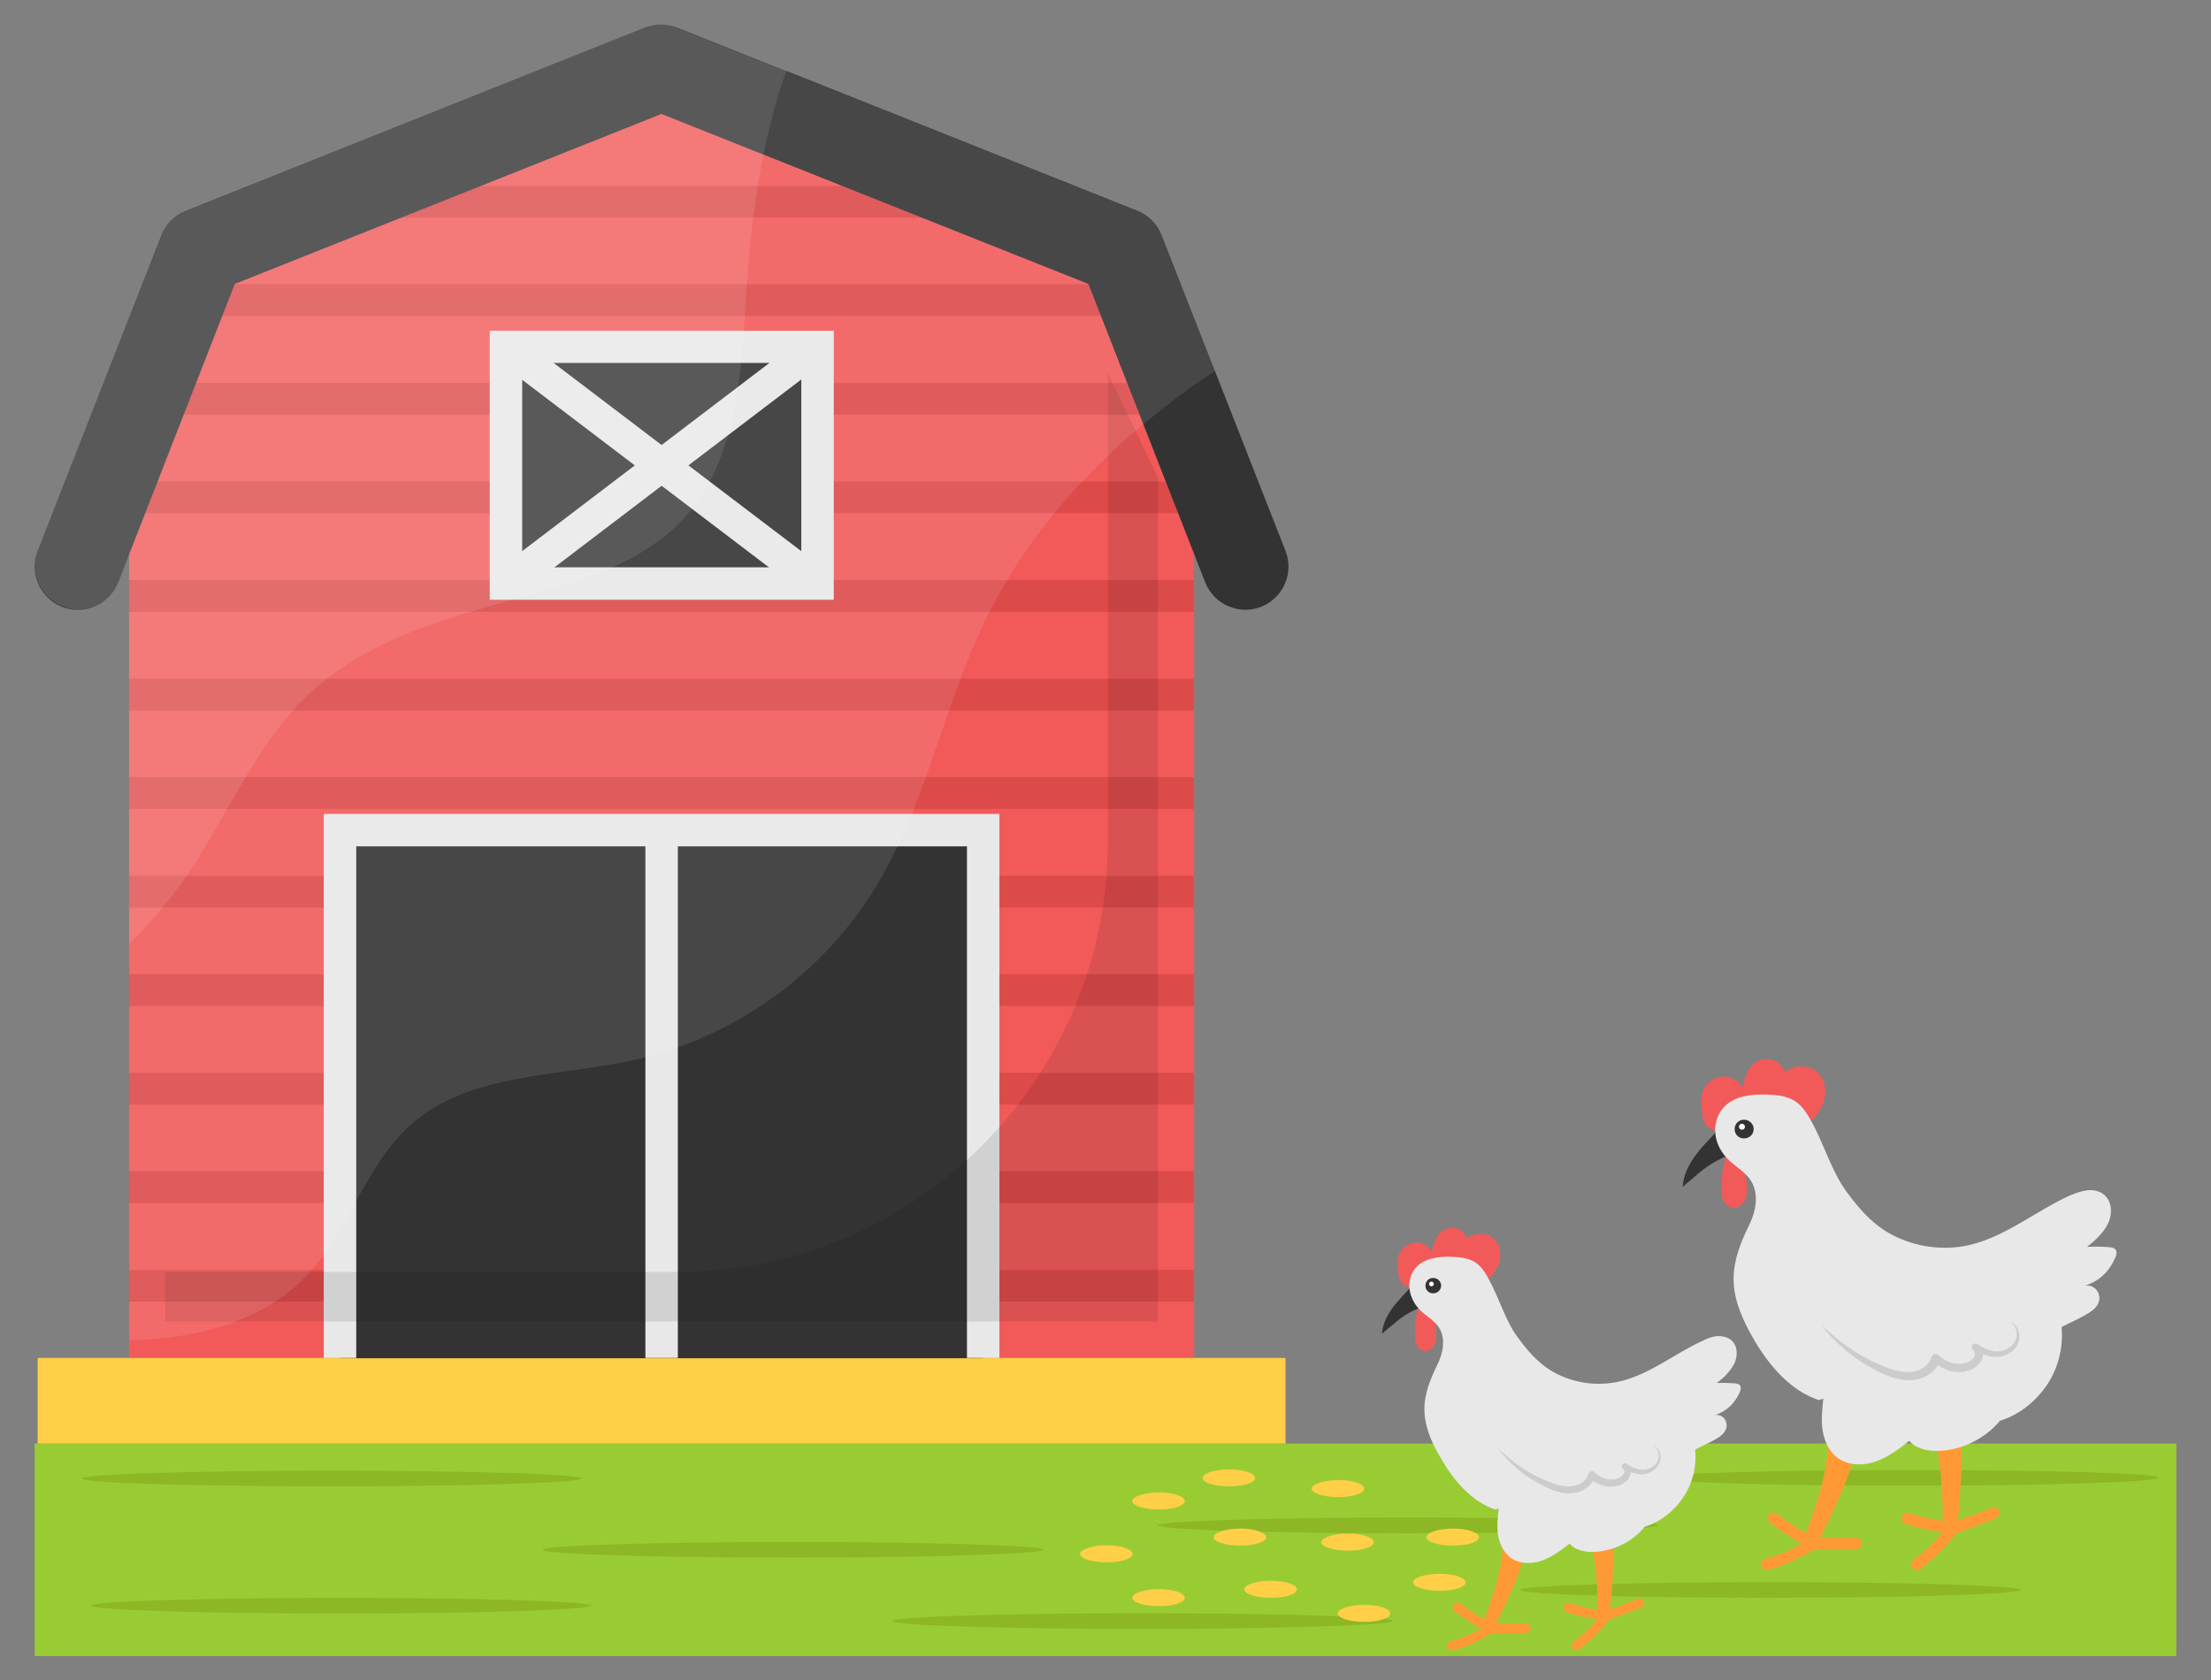 <svg width="50" height="38" viewBox="0 0 50 38" fill="none" xmlns="http://www.w3.org/2000/svg">
<rect x="0" y="0" width="50" height="38" fill="#808080" stroke="none"/>
<path d="M0.784 32.652H49.216V37.457H0.784V32.652Z" fill="#99CC33"/>
<path d="M13.376 36.315C13.376 36.413 10.841 36.496 7.716 36.496C4.59 36.496 2.055 36.42 2.055 36.315C2.055 36.224 4.59 36.141 7.716 36.141C10.841 36.141 13.376 36.224 13.376 36.315Z" fill="#8DB725"/>
<path d="M37.502 34.498C37.502 34.597 34.967 34.68 31.841 34.68C28.716 34.68 26.181 34.604 26.181 34.498C26.181 34.408 28.716 34.324 31.841 34.324C34.967 34.324 37.502 34.408 37.502 34.498Z" fill="#8DB725"/>
<path d="M48.823 33.424C48.823 33.522 46.288 33.605 43.162 33.605C40.037 33.605 37.502 33.53 37.502 33.424C37.502 33.333 40.037 33.25 43.162 33.25C46.288 33.25 48.823 33.325 48.823 33.424Z" fill="#8DB725"/>
<path d="M31.5 36.663C31.5 36.761 28.965 36.844 25.84 36.844C22.715 36.844 20.179 36.769 20.179 36.663C20.179 36.572 22.715 36.489 25.84 36.489C28.965 36.489 31.5 36.572 31.5 36.663Z" fill="#8DB725"/>
<path d="M45.705 35.959C45.705 36.057 43.17 36.141 40.044 36.141C36.919 36.141 34.384 36.065 34.384 35.959C34.384 35.868 36.919 35.785 40.044 35.785C43.17 35.785 45.705 35.868 45.705 35.959Z" fill="#8DB725"/>
<path d="M23.593 35.051C23.593 35.149 21.057 35.232 17.932 35.232C14.807 35.232 12.271 35.157 12.271 35.051C12.271 34.96 14.807 34.877 17.932 34.877C21.057 34.877 23.593 34.96 23.593 35.051Z" fill="#8DB725"/>
<path d="M13.164 33.439C13.164 33.537 10.629 33.62 7.504 33.62C4.378 33.62 1.843 33.545 1.843 33.439C1.843 33.348 4.378 33.265 7.504 33.265C10.629 33.265 13.164 33.348 13.164 33.439Z" fill="#8DB725"/>
<path d="M2.918 30.715V10.615L5.476 5.31L14.958 1.526L24.448 5.31L27.005 10.615V30.715H2.918Z" fill="#F25A5A"/>
<path d="M2.918 28.724H26.998V29.443H2.918V28.724Z" fill="#DD4A4A"/>
<path d="M2.918 26.492H26.998V27.211H2.918V26.492Z" fill="#DD4A4A"/>
<path d="M2.918 24.267H26.998V24.986H2.918V24.267Z" fill="#DD4A4A"/>
<path d="M2.918 22.035H26.998V22.753H2.918V22.035Z" fill="#DD4A4A"/>
<path d="M2.918 19.81H26.998V20.529H2.918V19.81Z" fill="#DD4A4A"/>
<path d="M2.918 17.577H26.998V18.296H2.918V17.577Z" fill="#DD4A4A"/>
<path d="M2.918 15.352H26.998V16.071H2.918V15.352Z" fill="#DD4A4A"/>
<path d="M2.918 13.12H26.998V13.839H2.918V13.12Z" fill="#DD4A4A"/>
<path d="M2.918 10.888H26.998V11.607H2.918V10.888Z" fill="#DD4A4A"/>
<path d="M2.918 8.663H26.998V9.382H2.918V8.663Z" fill="#DD4A4A"/>
<path d="M3.735 6.43H26.188V7.149H3.735V6.43Z" fill="#DD4A4A"/>
<path d="M6.558 4.205H23.365V4.924H6.558V4.205Z" fill="#DD4A4A"/>
<path d="M0.852 30.715H29.071V32.652H0.852V30.715Z" fill="#FFCF47"/>
<path d="M7.693 18.78H22.23V30.722H7.693V18.78Z" fill="#333333"/>
<path d="M22.601 30.715H21.867V19.144H8.056V30.715H7.322V18.41H22.601V30.715Z" fill="#E8E8E8"/>
<path d="M14.595 18.78H15.329V30.715H14.595V18.78Z" fill="#E8E8E8"/>
<path opacity="0.1" d="M25.053 8.436V19.03C25.053 24.411 20.694 28.77 15.313 28.77H3.735V29.89H26.188V10.804L25.053 8.436Z" fill="black"/>
<path d="M1.76 13.793C1.639 13.793 1.518 13.771 1.404 13.725C0.905 13.529 0.655 12.961 0.852 12.462L3.652 5.318C3.75 5.068 3.947 4.864 4.197 4.765L14.594 0.618C14.829 0.528 15.086 0.528 15.321 0.618L25.726 4.765C25.976 4.864 26.173 5.068 26.271 5.318L29.071 12.462C29.268 12.961 29.018 13.529 28.519 13.725C28.019 13.922 27.452 13.672 27.255 13.173L24.614 6.423L14.958 2.578L5.309 6.423L2.676 13.165C2.524 13.551 2.153 13.793 1.76 13.793Z" fill="#333333"/>
<path d="M11.439 7.845H18.484V13.196H11.439V7.845Z" fill="#333333"/>
<path d="M18.847 13.566H11.075V7.482H18.855V13.566H18.847ZM11.809 12.832H18.121V8.209H11.809V12.832Z" fill="#E8E8E8"/>
<path d="M11.213 8.138L11.657 7.554L18.699 12.906L18.254 13.49L11.213 8.138Z" fill="#E8E8E8"/>
<path d="M11.229 12.907L18.271 7.546L18.716 8.13L11.674 13.491L11.229 12.907Z" fill="#E8E8E8"/>
<path opacity="0.1" d="M27.482 8.39C27.088 8.64 26.703 8.92 26.332 9.215C24.637 10.517 23.199 12.136 22.268 14.058C21.322 16.018 20.928 18.228 19.793 20.082C18.59 22.05 16.57 23.488 14.314 23.98C12.589 24.365 10.614 24.259 9.29 25.44C8.268 26.348 7.912 27.801 6.989 28.792C5.975 29.897 4.446 30.283 2.925 30.314V12.537L2.675 13.165C2.524 13.551 2.153 13.786 1.76 13.786C1.646 13.786 1.525 13.763 1.412 13.71C0.905 13.514 0.663 12.954 0.859 12.447L3.659 5.31C3.758 5.061 3.954 4.856 4.204 4.758L14.61 0.611C14.837 0.52 15.101 0.52 15.329 0.611L25.734 4.758C25.984 4.856 26.18 5.061 26.279 5.31L27.482 8.39Z" fill="white"/>
<path opacity="0.1" d="M17.788 1.587C17.674 1.897 17.576 2.215 17.493 2.533C17.145 3.812 16.978 5.144 16.887 6.468C16.766 8.337 16.713 10.396 15.434 11.758C14.594 12.651 13.384 13.059 12.211 13.392C10.379 13.915 8.427 14.361 7.027 15.663C5.778 16.813 5.15 18.478 4.166 19.885C3.795 20.415 3.379 20.907 2.918 21.354V12.537L2.675 13.165C2.524 13.551 2.153 13.786 1.76 13.786C1.646 13.786 1.525 13.763 1.412 13.71C0.905 13.514 0.663 12.954 0.859 12.447L3.659 5.31C3.758 5.061 3.954 4.856 4.204 4.758L14.61 0.611C14.837 0.52 15.101 0.52 15.329 0.611L17.788 1.587Z" fill="white"/>
<path d="M32.113 29.526C32.015 29.708 32 29.928 32 30.14C32 30.223 31.992 30.306 32.023 30.389C32.045 30.465 32.106 30.541 32.189 30.556C32.287 30.578 32.393 30.503 32.439 30.412C32.484 30.321 32.484 30.208 32.477 30.102C32.462 29.905 32.416 29.701 32.378 29.504L32.113 29.526Z" fill="#F25A5A"/>
<path d="M31.962 29.224C31.962 29.178 31.924 29.14 31.879 29.118C31.833 29.095 31.788 29.088 31.75 29.065C31.644 28.997 31.621 28.853 31.614 28.724C31.606 28.603 31.599 28.475 31.644 28.361C31.705 28.217 31.849 28.119 32 28.104C32.151 28.096 32.31 28.18 32.386 28.308C32.401 28.217 32.424 28.142 32.454 28.058C32.492 27.975 32.545 27.892 32.62 27.839C32.711 27.778 32.832 27.756 32.938 27.786C33.044 27.816 33.135 27.899 33.173 28.005C33.309 27.922 33.483 27.884 33.627 27.93C33.809 27.983 33.922 28.172 33.929 28.361C33.937 28.55 33.846 28.732 33.718 28.868C33.589 29.004 33.43 29.11 33.271 29.209L31.962 29.224Z" fill="#F25A5A"/>
<path d="M32.06 28.906C31.924 29.118 31.735 29.284 31.576 29.474C31.417 29.663 31.273 29.897 31.251 30.17C31.341 30.087 31.432 30.018 31.523 29.943C31.841 29.655 32.234 29.489 32.628 29.474L32.06 28.906Z" fill="#333333"/>
<path d="M33.99 34.748C33.99 35.248 33.914 35.724 33.529 36.738H33.824C34.285 35.808 34.429 35.414 34.505 35.005L33.99 34.748Z" fill="#FF9933"/>
<path d="M34.172 36.943C33.937 36.943 33.695 36.943 33.695 36.943H33.673L33.65 36.928C33.627 36.92 33.15 36.655 32.893 36.436C32.848 36.398 32.84 36.33 32.878 36.284C32.916 36.239 32.984 36.231 33.029 36.269C33.241 36.451 33.627 36.67 33.726 36.723H34.505C34.566 36.723 34.611 36.769 34.611 36.829C34.611 36.89 34.566 36.935 34.505 36.935C34.429 36.943 34.301 36.943 34.172 36.943Z" fill="#FF9933"/>
<path d="M32.833 37.329C32.787 37.329 32.742 37.298 32.734 37.253C32.719 37.2 32.749 37.139 32.81 37.124C33.158 37.026 33.377 36.912 33.65 36.746C33.703 36.716 33.763 36.731 33.794 36.784C33.824 36.837 33.809 36.897 33.756 36.928C33.468 37.102 33.233 37.223 32.863 37.329C32.848 37.329 32.84 37.329 32.833 37.329Z" fill="#FF9933"/>
<path d="M35.852 34.498C36.026 34.96 36.132 35.437 36.132 36.526L36.412 36.42C36.51 35.384 36.503 34.968 36.427 34.559L35.852 34.498Z" fill="#FF9933"/>
<path d="M36.798 36.481C36.578 36.564 36.351 36.648 36.351 36.648L36.329 36.655H36.306C36.283 36.655 35.746 36.58 35.428 36.466C35.375 36.443 35.345 36.383 35.367 36.33C35.39 36.277 35.451 36.246 35.504 36.269C35.769 36.36 36.208 36.428 36.313 36.443C36.419 36.405 36.858 36.239 37.04 36.163C37.093 36.141 37.153 36.171 37.176 36.224C37.199 36.277 37.169 36.337 37.116 36.36C37.04 36.39 36.919 36.436 36.798 36.481Z" fill="#FF9933"/>
<path d="M35.685 37.321C35.64 37.336 35.594 37.321 35.564 37.283C35.526 37.238 35.541 37.17 35.587 37.132C35.874 36.92 36.041 36.731 36.238 36.481C36.276 36.436 36.344 36.428 36.389 36.466C36.434 36.504 36.442 36.572 36.404 36.617C36.2 36.882 36.018 37.079 35.708 37.306C35.7 37.313 35.693 37.321 35.685 37.321Z" fill="#FF9933"/>
<path d="M33.892 34.12C33.869 34.317 33.846 34.521 33.877 34.718C33.907 34.915 33.998 35.111 34.157 35.232C34.353 35.376 34.633 35.384 34.868 35.3C35.103 35.217 35.299 35.066 35.496 34.915C35.594 35.043 35.799 35.096 35.958 35.104C36.427 35.111 36.896 34.9 37.191 34.536C37.554 34.423 37.865 34.173 38.069 33.863C38.281 33.545 38.372 33.159 38.334 32.788C38.47 32.712 38.621 32.652 38.758 32.576C38.818 32.538 38.886 32.508 38.939 32.455C38.992 32.402 39.038 32.342 39.045 32.266C39.053 32.198 39.03 32.122 38.977 32.069C38.924 32.016 38.849 31.994 38.78 32.009C39.053 31.918 39.234 31.744 39.348 31.479C39.363 31.433 39.378 31.381 39.355 31.343C39.333 31.305 39.28 31.297 39.234 31.29C39.098 31.282 38.962 31.275 38.826 31.282C38.977 31.169 39.121 31.025 39.212 30.858C39.303 30.684 39.303 30.45 39.159 30.321C39.075 30.245 38.947 30.215 38.833 30.223C38.72 30.23 38.606 30.276 38.5 30.329C37.872 30.616 37.312 31.085 36.639 31.244C36.192 31.35 35.715 31.305 35.292 31.116C34.868 30.927 34.596 30.624 34.331 30.261C34.043 29.882 33.907 29.368 33.672 28.944C33.597 28.8 33.506 28.649 33.37 28.558C33.218 28.459 33.037 28.437 32.855 28.429C32.552 28.414 32.204 28.452 32.007 28.686C31.894 28.823 31.849 29.012 31.879 29.186C31.909 29.36 32 29.526 32.129 29.648C32.265 29.776 32.446 29.875 32.545 30.034C32.704 30.291 32.628 30.624 32.499 30.881C32.348 31.191 32.212 31.517 32.212 31.872C32.212 32.258 32.371 32.622 32.567 32.955C32.855 33.462 33.256 33.953 33.809 34.143L33.892 34.12Z" fill="#E8E8E8"/>
<path d="M33.869 32.75C34.02 32.902 34.187 33.038 34.361 33.159C34.535 33.28 34.717 33.386 34.913 33.469C35.103 33.552 35.307 33.628 35.496 33.62C35.685 33.62 35.874 33.507 35.92 33.34C35.935 33.295 35.98 33.272 36.018 33.28C36.033 33.28 36.049 33.288 36.056 33.303C36.177 33.416 36.344 33.484 36.503 33.462C36.578 33.447 36.662 33.416 36.699 33.363C36.745 33.318 36.737 33.235 36.707 33.212H36.699C36.669 33.189 36.669 33.144 36.692 33.121C36.715 33.098 36.752 33.091 36.775 33.106C36.866 33.159 36.957 33.212 37.055 33.235C37.154 33.257 37.252 33.242 37.343 33.197C37.426 33.151 37.502 33.068 37.509 32.962C37.517 32.864 37.479 32.743 37.38 32.69C37.486 32.728 37.554 32.849 37.554 32.962C37.554 33.083 37.486 33.197 37.38 33.265C37.282 33.333 37.154 33.363 37.032 33.34C36.911 33.325 36.805 33.272 36.707 33.219L36.783 33.106C36.904 33.197 36.896 33.363 36.813 33.462C36.737 33.56 36.631 33.598 36.525 33.62C36.306 33.658 36.094 33.568 35.935 33.424L36.071 33.386C36.033 33.515 35.943 33.613 35.844 33.681C35.738 33.749 35.617 33.779 35.496 33.779C35.254 33.779 35.042 33.689 34.853 33.583C34.656 33.484 34.474 33.363 34.308 33.219C34.149 33.083 33.998 32.924 33.869 32.75Z" fill="#CCCCCC"/>
<path d="M32.59 29.08C32.59 29.178 32.507 29.254 32.409 29.254C32.31 29.254 32.235 29.178 32.235 29.08C32.235 28.982 32.31 28.906 32.409 28.906C32.507 28.906 32.59 28.982 32.59 29.08Z" fill="#333333"/>
<path d="M32.424 29.042C32.424 29.072 32.401 29.095 32.371 29.095C32.341 29.095 32.318 29.072 32.318 29.042C32.318 29.012 32.341 28.989 32.371 28.989C32.401 28.989 32.424 29.012 32.424 29.042Z" fill="white"/>
<path d="M39.075 26.076C38.955 26.295 38.939 26.56 38.932 26.817C38.932 26.916 38.924 27.022 38.955 27.112C38.985 27.211 39.06 27.294 39.159 27.317C39.28 27.347 39.408 27.256 39.462 27.143C39.514 27.029 39.514 26.893 39.499 26.772C39.477 26.53 39.431 26.288 39.378 26.053L39.075 26.076Z" fill="#F25A5A"/>
<path d="M38.901 25.705C38.901 25.644 38.856 25.599 38.803 25.576C38.75 25.553 38.697 25.538 38.644 25.508C38.516 25.425 38.493 25.251 38.478 25.092C38.47 24.948 38.463 24.789 38.516 24.66C38.584 24.486 38.758 24.365 38.947 24.35C39.129 24.335 39.318 24.441 39.409 24.6C39.431 24.486 39.454 24.403 39.492 24.297C39.537 24.191 39.598 24.093 39.689 24.032C39.794 23.957 39.946 23.934 40.075 23.972C40.203 24.01 40.309 24.108 40.362 24.237C40.521 24.138 40.733 24.085 40.914 24.146C41.134 24.214 41.278 24.441 41.278 24.668C41.285 24.895 41.179 25.115 41.028 25.281C40.877 25.448 40.68 25.576 40.491 25.69L38.901 25.705Z" fill="#F25A5A"/>
<path d="M39.023 25.326C38.856 25.584 38.629 25.78 38.44 26.008C38.251 26.235 38.069 26.522 38.054 26.848C38.16 26.742 38.273 26.666 38.379 26.568C38.765 26.227 39.234 26.023 39.719 26L39.023 25.326Z" fill="#333333"/>
<path d="M41.353 32.395C41.353 32.992 41.263 33.575 40.794 34.801H41.157C41.709 33.673 41.883 33.197 41.982 32.705L41.353 32.395Z" fill="#FF9933"/>
<path d="M41.573 35.043C41.293 35.043 40.998 35.043 40.998 35.043H40.968L40.937 35.028C40.914 35.013 40.339 34.703 40.022 34.438C39.968 34.392 39.961 34.309 40.006 34.256C40.052 34.203 40.135 34.196 40.188 34.241C40.445 34.461 40.914 34.725 41.028 34.786C41.164 34.786 41.724 34.794 41.974 34.786C42.042 34.786 42.103 34.839 42.103 34.915C42.103 34.983 42.05 35.043 41.974 35.043C41.883 35.043 41.724 35.043 41.573 35.043Z" fill="#FF9933"/>
<path d="M39.946 35.512C39.893 35.512 39.84 35.475 39.825 35.422C39.802 35.353 39.847 35.285 39.916 35.263C40.332 35.149 40.604 35.005 40.93 34.809C40.99 34.771 41.066 34.794 41.104 34.854C41.142 34.915 41.119 34.99 41.058 35.028C40.71 35.24 40.423 35.384 39.976 35.512C39.968 35.512 39.961 35.512 39.946 35.512Z" fill="#FF9933"/>
<path d="M43.601 32.092C43.813 32.652 43.941 33.227 43.934 34.544L44.274 34.415C44.388 33.166 44.38 32.66 44.297 32.16L43.601 32.092Z" fill="#FF9933"/>
<path d="M44.751 34.491C44.486 34.589 44.214 34.695 44.214 34.695L44.184 34.703L44.153 34.695C44.123 34.695 43.472 34.604 43.086 34.468C43.018 34.445 42.988 34.37 43.011 34.302C43.033 34.233 43.109 34.203 43.177 34.226C43.495 34.34 44.025 34.415 44.161 34.438C44.289 34.392 44.819 34.196 45.039 34.105C45.107 34.075 45.182 34.112 45.205 34.173C45.228 34.241 45.198 34.317 45.137 34.34C45.039 34.377 44.895 34.438 44.751 34.491Z" fill="#FF9933"/>
<path d="M43.397 35.505C43.343 35.528 43.283 35.505 43.245 35.459C43.2 35.407 43.215 35.323 43.275 35.278C43.623 35.02 43.828 34.794 44.062 34.491C44.108 34.438 44.184 34.423 44.244 34.468C44.297 34.514 44.312 34.589 44.267 34.65C44.017 34.968 43.798 35.21 43.427 35.482C43.419 35.497 43.412 35.497 43.397 35.505Z" fill="#FF9933"/>
<path d="M41.232 31.638C41.21 31.88 41.179 32.122 41.217 32.357C41.255 32.591 41.361 32.834 41.558 32.977C41.8 33.151 42.133 33.159 42.413 33.06C42.693 32.962 42.935 32.781 43.177 32.591C43.298 32.743 43.541 32.811 43.737 32.818C44.305 32.834 44.865 32.569 45.228 32.137C45.667 32.001 46.038 31.698 46.295 31.32C46.545 30.942 46.666 30.472 46.62 30.018C46.787 29.928 46.969 29.852 47.127 29.761C47.203 29.716 47.279 29.678 47.347 29.617C47.415 29.557 47.461 29.481 47.476 29.39C47.483 29.307 47.453 29.216 47.392 29.156C47.332 29.095 47.241 29.065 47.15 29.08C47.483 28.974 47.703 28.755 47.839 28.437C47.862 28.384 47.877 28.323 47.846 28.27C47.816 28.225 47.756 28.217 47.695 28.21C47.529 28.195 47.362 28.195 47.196 28.202C47.385 28.058 47.559 27.892 47.665 27.688C47.771 27.483 47.771 27.196 47.597 27.037C47.491 26.938 47.339 26.908 47.203 26.923C47.067 26.938 46.931 26.991 46.802 27.044C46.038 27.392 45.372 27.96 44.554 28.157C44.017 28.285 43.434 28.225 42.928 27.998C42.413 27.771 42.087 27.4 41.762 26.961C41.422 26.5 41.248 25.879 40.968 25.372C40.869 25.198 40.763 25.016 40.597 24.91C40.415 24.789 40.188 24.767 39.976 24.759C39.605 24.744 39.189 24.789 38.955 25.077C38.818 25.243 38.765 25.47 38.796 25.682C38.826 25.894 38.939 26.091 39.098 26.242C39.265 26.401 39.477 26.515 39.598 26.711C39.794 27.029 39.696 27.43 39.545 27.733C39.363 28.104 39.204 28.505 39.204 28.929C39.204 29.398 39.401 29.837 39.628 30.238C39.976 30.851 40.461 31.441 41.126 31.668L41.232 31.638Z" fill="#E8E8E8"/>
<path d="M41.202 29.98C41.391 30.162 41.588 30.329 41.8 30.472C42.012 30.624 42.231 30.745 42.466 30.851C42.7 30.949 42.935 31.048 43.17 31.032C43.397 31.032 43.624 30.896 43.677 30.7C43.692 30.646 43.745 30.616 43.798 30.631L43.843 30.654C43.987 30.79 44.191 30.873 44.38 30.843C44.471 30.828 44.57 30.79 44.623 30.73C44.676 30.677 44.668 30.578 44.63 30.541L44.623 30.533C44.585 30.503 44.585 30.457 44.608 30.419C44.63 30.389 44.676 30.382 44.714 30.404C44.819 30.472 44.941 30.533 45.054 30.556C45.168 30.586 45.296 30.563 45.402 30.503C45.508 30.45 45.591 30.344 45.606 30.223C45.622 30.102 45.569 29.965 45.455 29.897C45.584 29.943 45.667 30.087 45.667 30.23C45.667 30.374 45.584 30.518 45.463 30.593C45.342 30.677 45.19 30.707 45.039 30.684C44.895 30.662 44.767 30.601 44.645 30.541L44.736 30.404C44.88 30.518 44.872 30.715 44.774 30.828C44.676 30.949 44.555 30.995 44.426 31.025C44.161 31.07 43.904 30.964 43.715 30.79L43.881 30.745C43.836 30.904 43.73 31.025 43.601 31.101C43.472 31.176 43.329 31.222 43.185 31.222C42.897 31.222 42.64 31.108 42.405 30.987C42.171 30.866 41.951 30.715 41.747 30.548C41.543 30.374 41.353 30.192 41.202 29.98Z" fill="#CCCCCC"/>
<path d="M39.658 25.538C39.658 25.66 39.56 25.75 39.439 25.75C39.318 25.75 39.227 25.66 39.227 25.538C39.227 25.417 39.325 25.326 39.439 25.326C39.553 25.326 39.658 25.417 39.658 25.538Z" fill="#333333"/>
<path d="M39.461 25.485C39.461 25.523 39.431 25.553 39.393 25.553C39.355 25.553 39.325 25.523 39.325 25.485C39.325 25.448 39.355 25.417 39.393 25.417C39.431 25.417 39.461 25.455 39.461 25.485Z" fill="white"/>
<path d="M29.328 35.951C29.328 36.057 29.071 36.141 28.746 36.141C28.42 36.141 28.14 36.057 28.14 35.951C28.14 35.845 28.42 35.755 28.746 35.755C29.071 35.755 29.328 35.845 29.328 35.951Z" fill="#FFCF47"/>
<path d="M28.632 34.771C28.632 34.877 28.375 34.96 28.05 34.96C27.724 34.96 27.444 34.877 27.444 34.771C27.444 34.665 27.724 34.574 28.05 34.574C28.375 34.574 28.632 34.665 28.632 34.771Z" fill="#FFCF47"/>
<path d="M26.793 36.141C26.793 36.246 26.536 36.33 26.211 36.33C25.885 36.33 25.605 36.246 25.605 36.141C25.605 36.035 25.885 35.944 26.211 35.944C26.536 35.944 26.793 36.035 26.793 36.141Z" fill="#FFCF47"/>
<path d="M33.143 35.792C33.143 35.898 32.885 35.982 32.56 35.982C32.235 35.982 31.955 35.898 31.955 35.792C31.955 35.687 32.235 35.596 32.56 35.596C32.885 35.596 33.143 35.687 33.143 35.792Z" fill="#FFCF47"/>
<path d="M26.793 33.953C26.793 34.059 26.536 34.143 26.211 34.143C25.885 34.143 25.605 34.059 25.605 33.953C25.605 33.848 25.885 33.757 26.211 33.757C26.536 33.757 26.793 33.848 26.793 33.953Z" fill="#FFCF47"/>
<path d="M33.445 34.771C33.445 34.877 33.188 34.96 32.863 34.96C32.537 34.96 32.257 34.877 32.257 34.771C32.257 34.665 32.537 34.574 32.863 34.574C33.188 34.574 33.445 34.665 33.445 34.771Z" fill="#FFCF47"/>
<path d="M25.613 35.149C25.613 35.255 25.356 35.338 25.03 35.338C24.705 35.338 24.425 35.255 24.425 35.149C24.425 35.043 24.705 34.952 25.03 34.952C25.356 34.952 25.613 35.043 25.613 35.149Z" fill="#FFCF47"/>
<path d="M31.44 36.496C31.44 36.602 31.183 36.685 30.857 36.685C30.532 36.685 30.252 36.602 30.252 36.496C30.252 36.39 30.532 36.3 30.857 36.3C31.19 36.3 31.44 36.39 31.44 36.496Z" fill="#FFCF47"/>
<path d="M31.069 34.884C31.069 34.99 30.812 35.074 30.486 35.074C30.161 35.074 29.881 34.99 29.881 34.884C29.881 34.778 30.161 34.688 30.486 34.688C30.812 34.688 31.069 34.778 31.069 34.884Z" fill="#FFCF47"/>
<path d="M30.85 33.673C30.85 33.779 30.592 33.863 30.267 33.863C29.942 33.863 29.662 33.779 29.662 33.673C29.662 33.568 29.942 33.477 30.267 33.477C30.592 33.477 30.85 33.568 30.85 33.673Z" fill="#FFCF47"/>
<path d="M28.383 33.431C28.383 33.537 28.125 33.62 27.8 33.62C27.475 33.62 27.195 33.537 27.195 33.431C27.195 33.325 27.475 33.235 27.8 33.235C28.125 33.235 28.383 33.325 28.383 33.431Z" fill="#FFCF47"/>
</svg>
